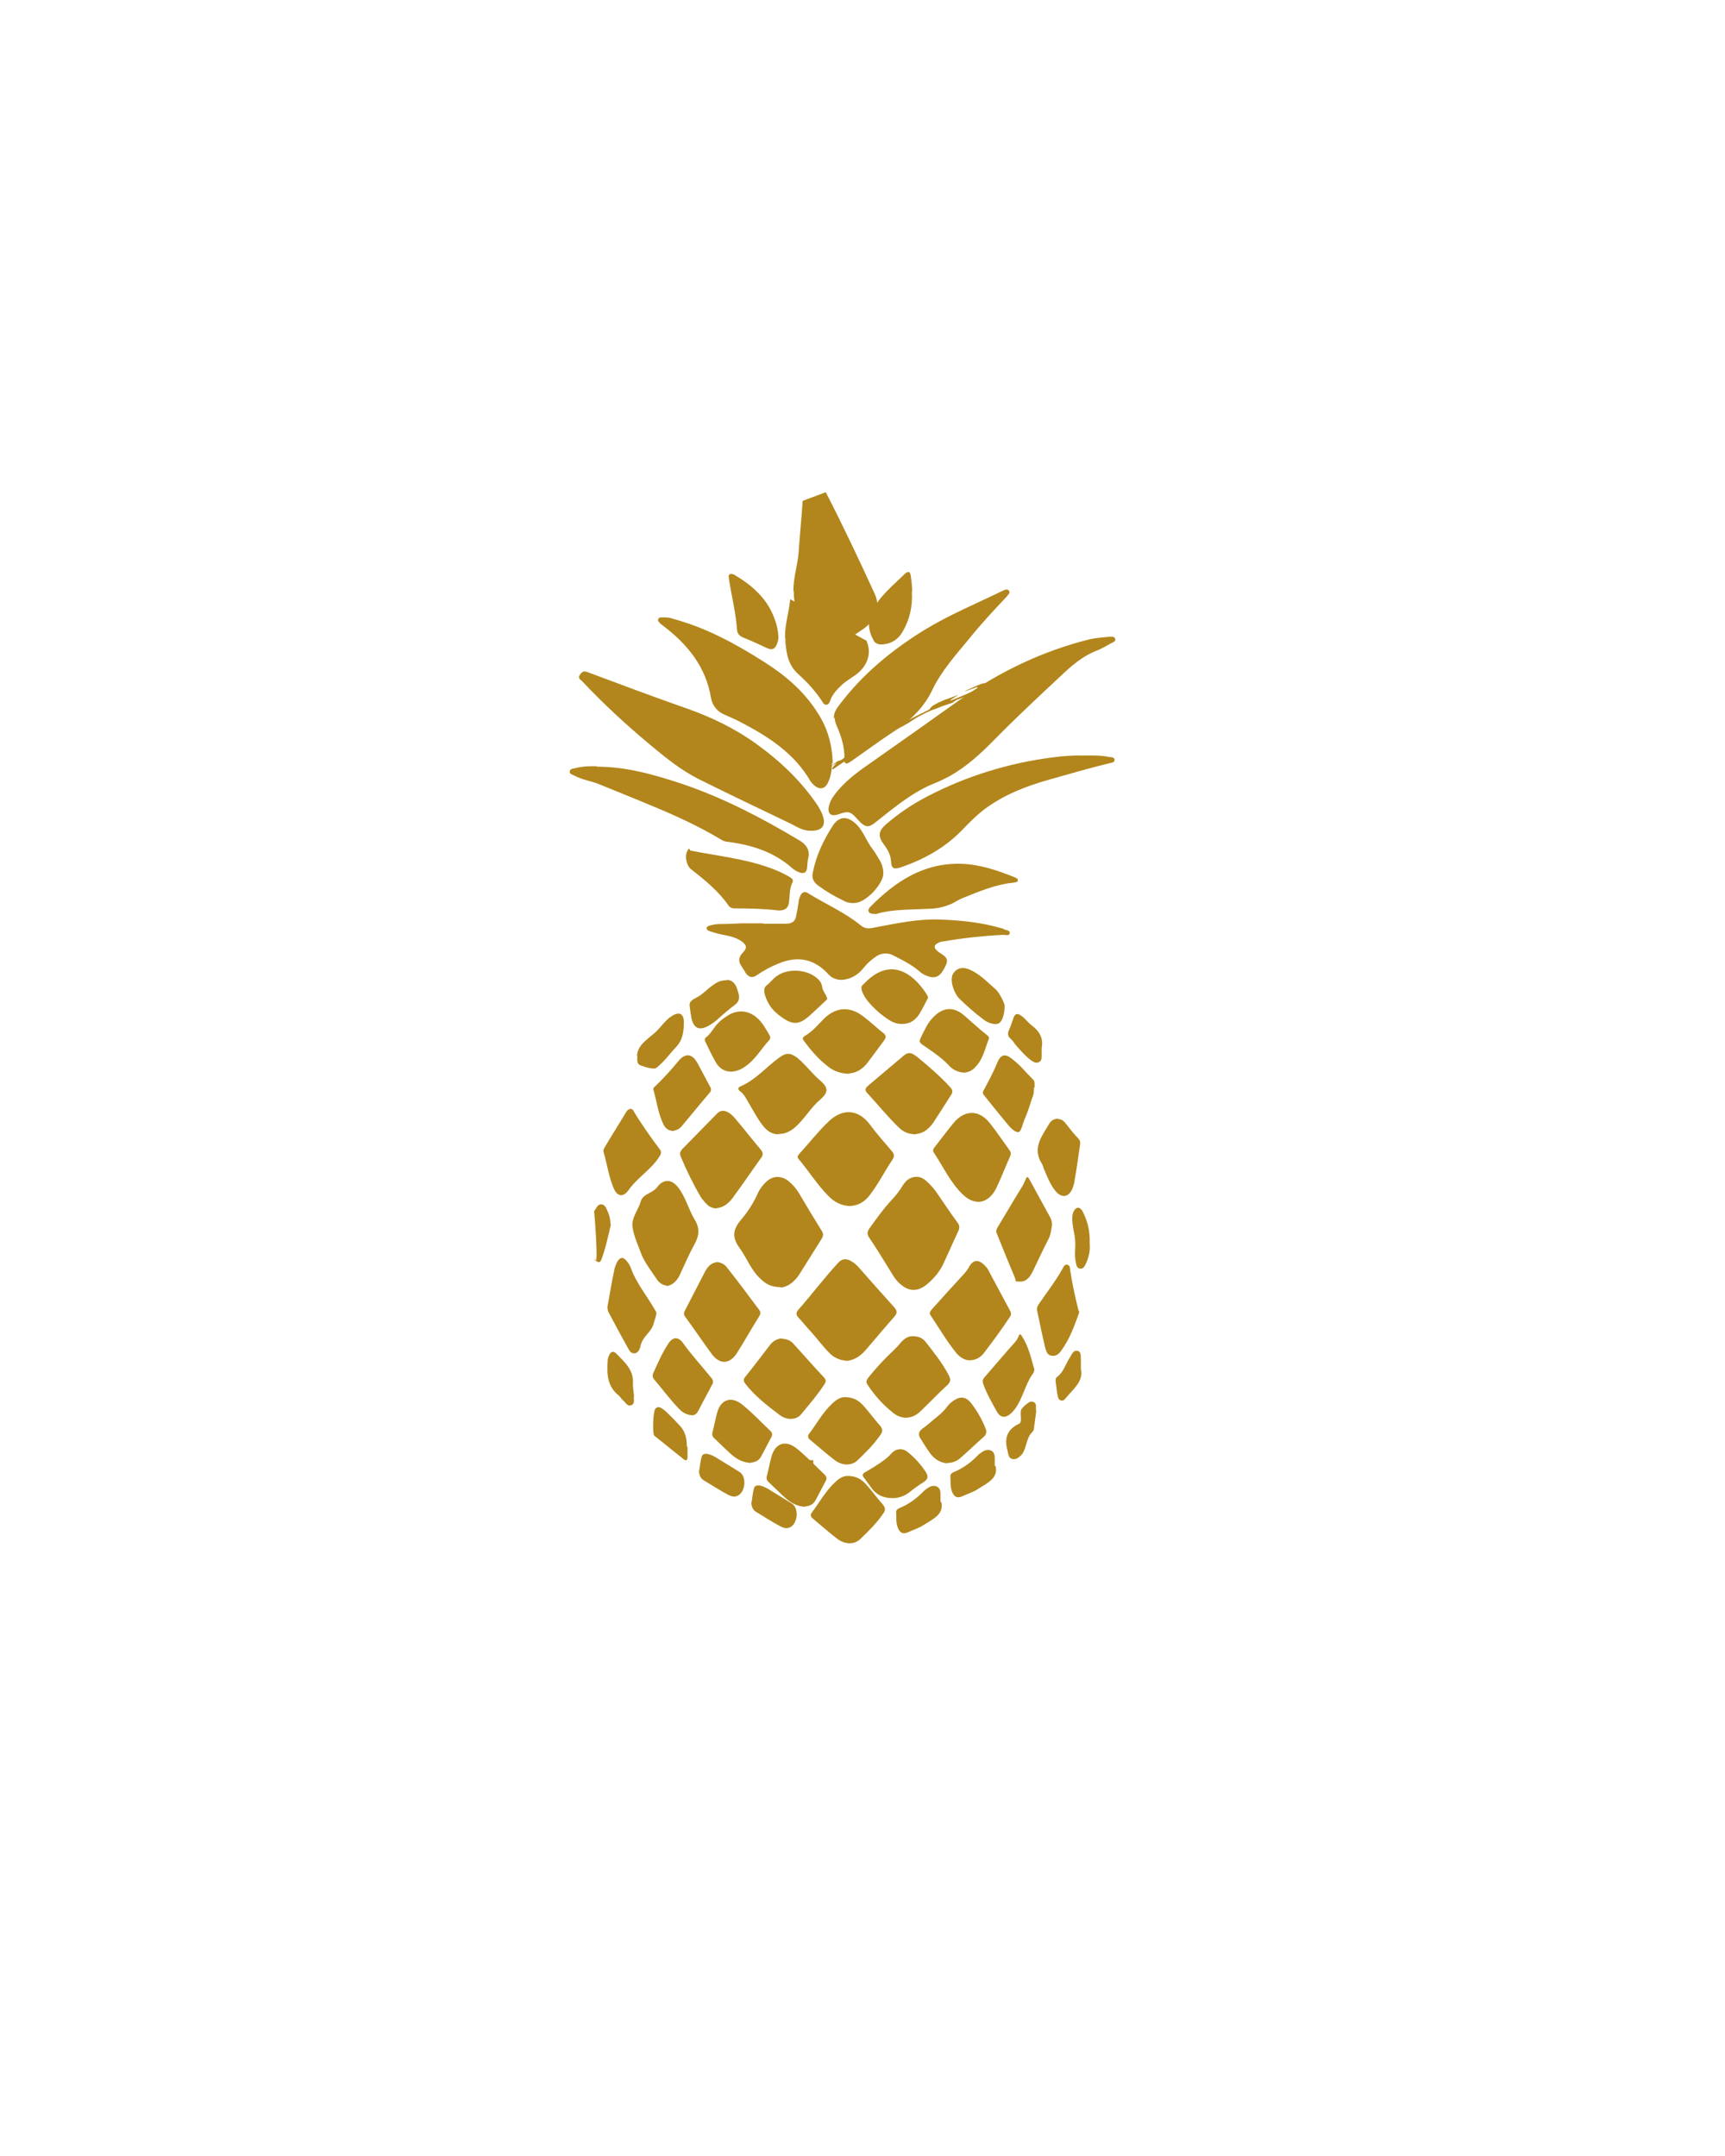 <svg xmlns="http://www.w3.org/2000/svg" xmlns:xlink="http://www.w3.org/1999/xlink" width="1080" zoomAndPan="magnify" viewBox="0 0 810 1012.5" height="1350" preserveAspectRatio="xMidYMid meet" version="1.0"><defs><clipPath id="004eda5d1b"><path d="M 390 320.57 L 467.559 320.57 L 467.559 361.969 L 390 361.969 Z M 390 320.57 " clip-rule="nonzero"/></clipPath><clipPath id="7e6e0f9453"><path d="M 411.43 348.117 C 409.711 349.754 407.984 351.223 406.266 352.535 C 404.719 353.023 403.336 353.512 401.789 354.008 L 394.73 358.75 L 392.836 360.062 C 392.148 360.551 391.457 361.039 390.941 361.371 L 390.941 361.047 C 390.43 361.047 391.801 359.41 393.184 358.105 L 391.633 358.922 L 390.082 359.898 C 390.598 359.41 391.117 359.082 391.801 358.586 L 393.52 357.445 L 395.07 356.957 C 400.062 353.363 403.852 350.09 408.668 346.984 C 412.457 344.531 416.418 342.242 420.551 340.113 L 423.48 339.789 C 425.719 338.648 427.957 337.5 430.191 336.355 C 432.43 335.215 434.492 334.23 436.387 333.254 C 437.246 332.438 436.387 332.273 440.348 330.148 C 441.895 329.496 443.445 328.672 445.164 328.184 L 449.98 326.383 C 447.742 327.695 446.023 328.672 446.191 329.164 C 450.84 327.363 455.312 325.406 459.445 323.441 C 459.277 323.117 459.102 322.953 458.758 322.625 L 452.73 324.754 C 455.48 323.441 458.41 322.137 461.336 320.996 C 463.574 320.996 465.637 320.832 467.531 320.832 L 460.477 324.262 C 459.441 324.59 458.582 324.914 457.547 325.406 L 454.617 326.547 L 448.766 328.836 L 447.215 329.977 L 444.805 330.793 L 442.398 331.609 C 440.848 332.262 439.129 332.922 437.234 333.574 C 434.828 334.551 432.934 335.699 431.207 336.516 C 429.488 337.492 428.109 338.477 426.559 339.457 C 424.32 340.766 421.91 342.07 419.504 343.215 L 417.609 344.191 C 416.918 344.52 416.402 344.844 415.715 345.172 C 414.508 345.824 413.305 346.645 412.102 347.297 C 411.93 347.625 411.754 348.113 411.41 348.438 L 411.41 348.113 Z M 411.43 348.117 " clip-rule="nonzero"/></clipPath><clipPath id="e188acef11"><path d="M 388.52 277 L 391.656 277 L 391.656 279.797 L 388.52 279.797 Z M 388.52 277 " clip-rule="nonzero"/></clipPath><clipPath id="6989514264"><path d="M 389.109 278.801 C 389.625 279.125 390.316 279.453 390.828 279.613 C 390.828 279.125 391.344 278.637 391.176 278.305 C 390.66 277.812 389.969 277.488 389.281 277.16 C 389.109 277.977 388.766 278.637 388.934 278.801 Z M 389.109 278.801 " clip-rule="nonzero"/></clipPath><clipPath id="2e7b0ff9e2"><path d="M 379.113 685.641 L 381.621 685.641 L 381.621 688.777 L 379.113 688.777 Z M 379.113 685.641 " clip-rule="nonzero"/></clipPath><clipPath id="6e646035fd"><path d="M 379.301 688.016 C 379.469 688.504 380.68 688.504 381.195 688.016 C 381.195 688.016 381.363 687.852 381.539 687.691 L 381.539 686.711 C 381.539 686.711 381.371 686.547 381.195 686.387 C 380.68 686.059 379.992 685.895 379.477 685.734 C 379.477 686.387 379.309 687.043 379.477 687.695 L 379.309 688.023 Z M 379.301 688.016 " clip-rule="nonzero"/></clipPath></defs><path fill="#b2861c" d="M 376.898 235.23 C 376.383 243.402 375.52 251.414 375.004 259.594 C 374.488 265.641 372.418 271.527 372.594 277.738 L 372.766 277.738 L 372.766 279.703 C 373.277 285.422 374.145 290.656 378.961 294.906 C 383.094 298.664 386.879 302.754 389.977 307.496 C 390.492 308.312 390.836 309.133 391.871 309.133 C 393.074 309.133 393.422 308.156 393.766 307.332 C 394.801 304.066 397.211 301.777 399.617 299.488 C 401.512 297.848 403.75 296.543 405.816 295.07 C 411.5 290.816 413.387 284.77 410.809 279.051 C 403.406 262.867 395.828 246.84 387.742 231.145 " fill-opacity="1" fill-rule="nonzero"/><path fill="#b2861c" d="M 411.43 348.117 C 409.711 349.754 407.984 351.223 406.266 352.535 C 404.719 353.023 403.336 353.512 401.789 354.008 L 394.73 358.75 L 392.836 360.062 C 392.148 360.551 391.457 361.039 390.941 361.371 L 390.941 361.047 C 390.43 361.047 391.801 359.41 393.184 358.105 L 391.633 358.922 L 390.082 359.898 C 390.598 359.41 391.117 359.082 391.801 358.586 L 393.52 357.445 L 395.07 356.957 C 400.062 353.363 403.852 350.09 408.668 346.984 C 412.457 344.531 416.418 342.242 420.551 340.113 L 423.48 339.789 C 425.719 338.648 427.957 337.5 430.191 336.355 C 432.43 335.215 434.492 334.23 436.387 333.254 C 437.246 332.438 436.387 332.273 440.348 330.148 C 441.895 329.496 443.445 328.672 445.164 328.184 L 449.98 326.383 C 447.742 327.695 446.023 328.672 446.191 329.164 C 450.84 327.363 455.312 325.406 459.445 323.441 C 459.277 323.117 459.102 322.953 458.758 322.625 L 452.73 324.754 C 455.48 323.441 458.41 322.137 461.336 320.996 C 463.574 320.996 465.637 320.832 467.531 320.832 L 460.477 324.262 C 459.441 324.59 458.582 324.914 457.547 325.406 L 454.617 326.547 L 448.766 328.836 L 447.215 329.977 L 444.805 330.793 L 442.398 331.609 C 440.848 332.262 439.129 332.922 437.234 333.574 C 434.828 334.551 432.934 335.699 431.207 336.516 C 429.488 337.492 428.109 338.477 426.559 339.457 C 424.32 340.766 421.91 342.07 419.504 343.215 L 417.609 344.191 C 416.918 344.52 416.402 344.844 415.715 345.172 C 414.508 345.824 413.305 346.645 412.102 347.297 C 411.93 347.625 411.754 348.113 411.41 348.438 L 411.41 348.113 Z M 411.43 348.117 " fill-opacity="1" fill-rule="nonzero"/><g clip-path="url(#004eda5d1b)"><g clip-path="url(#7e6e0f9453)"><path fill="#b2861c" d="M 459.453 298.578 L 377 324.898 L 395.762 377.871 C 396.797 376.891 397.824 375.906 398.859 374.93 C 398.344 372.637 398.859 369.859 400.922 367.406 C 408.5 359.07 417.965 354.816 428.121 350.727 C 430.707 349.418 433.457 348.277 436.035 346.973 C 433.973 343.375 434.316 338.797 439.137 336.672 C 446.191 333.566 453.25 330.625 460.137 327.188 C 460.828 326.207 461.688 325.223 463.066 324.57 C 464.785 323.754 466.336 323.098 467.883 322.445 L 459.445 298.578 Z M 459.453 298.578 " fill-opacity="1" fill-rule="nonzero"/></g></g><path fill="#b2861c" d="M 388.082 275.199 L 392.73 275.199 L 392.73 279.613 L 388.082 279.613 Z M 388.082 275.199 " fill-opacity="1" fill-rule="nonzero"/><path fill="#b2861c" d="M 389.109 278.801 C 389.625 279.125 390.316 279.453 390.828 279.613 C 390.828 279.125 391.344 278.637 391.176 278.305 C 390.66 277.812 389.969 277.488 389.281 277.16 C 389.109 277.977 388.766 278.637 388.934 278.801 Z M 389.109 278.801 " fill-opacity="1" fill-rule="nonzero"/><g clip-path="url(#e188acef11)"><g clip-path="url(#6989514264)"><path fill="#b2861c" d="M 391.18 276.348 L 388.25 277.324 L 389.285 280.266 " fill-opacity="1" fill-rule="nonzero"/></g></g><path fill="#b2861c" d="M 377.238 685.727 L 381.887 685.727 L 381.887 690.145 L 377.238 690.145 Z M 377.238 685.727 " fill-opacity="1" fill-rule="nonzero"/><path fill="#b2861c" d="M 379.301 688.016 C 379.469 688.504 380.68 688.504 381.195 688.016 C 381.195 688.016 381.363 687.852 381.539 687.691 L 381.539 686.711 C 381.539 686.711 381.371 686.547 381.195 686.387 C 380.68 686.059 379.992 685.895 379.477 685.734 C 379.477 686.387 379.309 687.043 379.477 687.695 L 379.309 688.023 Z M 379.301 688.016 " fill-opacity="1" fill-rule="nonzero"/><g clip-path="url(#2e7b0ff9e2)"><g clip-path="url(#6e646035fd)"><path fill="#b2861c" d="M 378.609 688.344 L 381.539 688.996 L 382.398 686.055 L 379.469 685.402 Z M 378.609 688.344 " fill-opacity="1" fill-rule="nonzero"/></g></g><path fill="#b2861c" d="M 389.016 379.652 C 389.363 377.523 390.223 375.398 391.602 373.605 C 396.078 367.395 402.27 362.816 408.645 358.398 C 422.59 348.59 436.531 338.777 450.477 328.805 C 469.07 315.562 489.379 305.754 511.762 300.195 C 514.691 299.543 517.613 299.379 520.543 299.055 C 521.578 299.055 523.125 298.727 523.641 299.871 C 524.156 301.18 522.605 301.668 521.578 302.16 C 519.684 303.301 517.789 304.285 515.727 305.262 C 508.492 307.879 502.984 312.785 497.648 317.852 C 487.316 327.5 476.992 337.148 467.18 347.113 C 460.812 353.656 454.098 359.867 446.004 364.445 C 444.109 365.426 442.215 366.41 440.32 367.227 C 428.961 371.477 420.012 379.164 410.883 386.355 C 408.129 388.484 406.75 388.645 404.172 386.355 C 403.656 385.867 403.137 385.215 402.621 384.719 C 399.355 380.961 398.32 380.793 393.672 382.43 C 390.742 383.41 389.023 382.594 389.023 379.977 L 389.023 379.652 Z M 389.016 379.652 " fill-opacity="1" fill-rule="nonzero"/><path fill="#b2861c" d="M 380.852 390.133 C 377.406 390.297 374.484 388.496 371.73 387.027 C 357.094 379.996 342.637 373.133 328.18 365.938 C 319.742 361.688 312.516 355.801 305.453 349.918 C 294.262 340.598 283.418 330.625 273.438 320 C 272.746 319.184 271.027 318.688 272.402 316.73 C 273.605 315.094 274.465 315.094 276.191 315.75 C 291.508 321.473 306.656 327.191 322.148 332.594 C 333.855 336.684 345.047 342.078 355.031 349.273 C 366.391 357.445 376.379 366.93 384.125 378.535 C 384.984 380.008 385.844 381.477 386.363 383.113 C 387.914 387.691 386.02 390.145 381.027 390.145 L 380.855 390.145 Z M 380.852 390.133 " fill-opacity="1" fill-rule="nonzero"/><path fill="#b2861c" d="M 358.645 433.785 L 369.312 433.785 C 371.723 433.785 373.449 432.645 373.793 430.355 C 374.309 428.062 374.652 425.773 374.996 423.648 C 374.996 422.508 375.512 421.359 376.031 420.219 C 376.891 418.906 377.926 418.578 379.301 419.402 C 387.738 424.633 396.859 428.559 404.434 434.77 C 406.676 436.57 409.082 435.91 411.492 435.422 C 421.133 433.621 430.945 431.496 440.93 431.828 C 450.914 432.152 460.727 433.137 470.191 435.918 C 470.535 435.918 471.051 436.082 471.395 436.406 C 472.43 436.895 474.324 436.895 474.148 438.207 C 473.98 439.68 472.086 439.023 471.051 439.023 C 461.586 439.512 452.289 440.496 442.816 442.129 C 441.957 442.129 441.27 442.453 440.578 442.781 C 438.516 443.758 438.34 444.906 440.062 446.535 C 440.41 446.863 440.754 447.027 441.098 447.352 C 445.234 449.805 445.578 450.945 443.164 455.199 C 441.098 458.957 438.684 459.777 434.902 458.141 C 434.043 457.816 433.184 457.324 432.316 456.668 C 428.527 453.234 423.879 450.945 419.406 448.656 C 417 447.348 413.902 447.516 411.66 448.984 C 409.422 450.457 407.359 452.25 405.633 454.379 C 403.223 457.484 400.125 459.609 395.992 460.098 C 393.406 460.426 390.652 459.445 389.105 457.645 C 382.395 450.289 374.645 448.652 365.352 452.578 C 361.738 454.051 358.461 455.844 355.363 457.973 C 353.301 459.445 351.574 458.949 350.203 456.992 C 349.512 455.852 348.82 454.703 347.961 453.398 C 346.582 451.273 346.926 449.309 348.82 447.352 C 350.887 445.227 350.715 443.922 348.309 442.121 C 346.066 440.484 343.145 439.668 340.391 439.18 C 337.809 438.691 335.398 438.039 332.988 437.215 C 332.477 437.051 331.785 436.562 331.785 435.906 C 331.785 435.246 332.477 434.926 332.988 434.762 C 334.539 434.273 336.258 433.949 337.98 433.949 C 341.426 433.949 344.871 433.785 348.312 433.621 L 358.469 433.621 L 358.469 433.949 L 358.637 433.785 Z M 358.645 433.785 " fill-opacity="1" fill-rule="nonzero"/><path fill="#b2861c" d="M 390.66 358.254 C 390.66 361.523 390.145 364.797 388.766 367.578 C 387.387 370.52 384.977 371.008 382.398 368.887 C 381.711 368.234 381.02 367.578 380.504 366.762 C 372.926 353.684 360.707 345.836 347.453 338.965 C 345.047 337.656 342.461 336.676 340.051 335.535 C 336.785 334.227 334.371 331.121 333.855 327.688 C 331.445 313.137 322.84 302.512 311.129 293.684 C 310.785 293.359 310.438 293.195 310.094 292.867 C 309.578 292.215 308.715 291.727 309.059 290.742 C 309.402 289.926 310.262 289.926 311.121 289.926 C 312.672 289.926 314.223 289.926 315.941 290.578 C 331.777 294.832 345.723 302.516 359.32 311.18 C 369.309 317.559 377.914 325.074 384.113 335.047 C 388.762 342.242 390.824 350.09 391 358.426 L 390.652 358.262 Z M 390.66 358.254 " fill-opacity="1" fill-rule="nonzero"/><path fill="#b2861c" d="M 391.527 337.168 C 391.527 334.551 392.906 332.586 394.457 330.625 C 405.125 316.562 418.555 305.445 433.879 295.961 C 445.586 288.766 458.324 283.535 470.719 277.488 C 471.754 277 473.129 276.348 473.816 277.488 C 474.508 278.465 473.305 279.289 472.781 280.105 C 466.586 286.645 460.387 293.344 454.879 300.215 C 448.512 307.898 441.797 315.418 437.668 324.246 C 433.711 332.418 427.512 338.309 419.934 343.375 C 412.879 347.957 406.168 353.023 399.277 357.766 C 397.383 359.078 396.352 358.746 396.523 356.625 C 396.695 350.742 394.977 345.508 392.566 340.113 C 392.223 339.137 392.055 338.152 391.879 337.172 L 391.531 337.172 Z M 391.527 337.168 " fill-opacity="1" fill-rule="nonzero"/><path fill="#b2861c" d="M 371.039 281.414 C 370.523 287.461 368.457 293.352 368.629 299.562 L 368.801 299.562 L 368.801 301.523 C 369.312 307.246 370.18 312.477 374.996 316.73 C 379.133 320.488 382.914 324.578 386.012 329.32 C 386.527 330.137 386.871 330.957 387.906 330.957 C 389.109 330.957 389.457 329.977 389.801 329.156 C 390.836 325.887 393.246 323.598 395.652 321.309 C 397.547 319.672 399.789 318.367 401.852 316.895 C 407.535 312.641 409.422 306.594 406.844 300.871 " fill-opacity="1" fill-rule="nonzero"/><path fill="#b2861c" d="M 509.27 354.816 C 513.059 354.816 517.016 354.656 520.629 355.469 C 521.664 355.633 523.383 355.469 523.383 356.945 C 523.383 358.086 521.836 358.254 520.977 358.418 C 511.512 360.707 502.039 363.488 492.742 366.102 C 481.727 369.207 471.227 373.297 462.102 380.164 C 458.312 383.109 455.043 386.375 451.77 389.812 C 443.852 397.988 434.035 403.543 423.02 407.309 C 419.578 408.449 418.543 407.797 418.375 404.367 C 418.203 401.426 416.824 398.973 415.105 396.684 C 412.176 392.754 412.352 390.301 416.141 387.035 C 421.992 381.965 428.359 377.715 435.246 374.117 C 453.664 364.473 473.805 358.262 494.637 355.645 C 499.453 354.992 504.445 354.668 509.27 354.832 Z M 509.27 354.816 " fill-opacity="1" fill-rule="nonzero"/><path fill="#b2861c" d="M 280.316 360.051 C 294.262 360.051 307.172 363.805 320.082 368.059 C 339.531 374.602 357.609 384.078 375.168 394.543 C 378.609 396.508 380.504 399.285 379.469 403.207 C 379.125 404.68 379.125 406.148 378.957 407.785 C 378.609 409.746 377.574 410.398 375.512 409.746 C 374.133 409.258 372.758 408.438 371.723 407.457 C 363.285 400.102 353.133 396.832 341.941 395.359 C 340.734 395.359 339.531 394.867 338.496 394.215 C 327.828 387.836 316.293 382.605 304.758 377.871 C 297.008 374.602 289.094 371.492 281.172 368.223 C 277.559 366.75 273.426 366.258 269.812 364.297 C 268.777 363.805 267.227 363.48 267.57 362.168 C 267.742 360.859 269.289 361.027 270.324 360.695 C 273.594 359.879 277.035 359.719 280.48 359.879 L 280.312 360.043 Z M 280.316 360.051 " fill-opacity="1" fill-rule="nonzero"/><path fill="#b2861c" d="M 430.43 552.645 C 431.98 552.645 433.359 553.297 434.562 554.281 C 436.281 555.758 437.832 557.387 439.211 559.188 C 442.656 564.094 445.922 569.16 449.543 574.066 C 450.578 575.207 450.746 576.848 449.887 578.32 C 447.648 583.227 445.41 588.129 443.176 593.035 C 441.457 596.961 438.695 600.23 435.43 603.008 C 430.781 606.938 426.477 606.602 422.176 602.52 C 419.934 600.395 418.562 597.613 417.012 595.16 C 414.082 590.418 411.16 585.676 408.062 581.098 C 407.027 579.461 407.203 578.32 408.406 576.684 C 411.676 572.105 414.949 567.523 418.906 563.277 C 420.801 561.316 422.52 559.023 423.898 556.734 C 425.281 554.445 427.344 552.645 430.441 552.645 Z M 430.43 552.645 " fill-opacity="1" fill-rule="nonzero"/><path fill="#b2861c" d="M 366.562 604.469 C 362.258 604.469 359.672 602.996 357.441 600.875 C 352.621 596.625 350.727 590.738 347.109 585.836 C 343.84 581.254 344.012 577.66 347.625 573.246 C 351.066 569.32 353.82 564.91 355.883 560.328 C 356.742 558.367 358.125 556.574 359.844 554.934 C 362.941 552.156 366.555 551.992 370 554.445 C 372.062 556.082 373.785 558.039 375.16 560.328 C 378.605 566.215 382.219 572.105 385.832 577.988 C 386.691 579.297 386.691 580.277 385.832 581.746 C 382.219 587.465 378.773 593.023 375.16 598.75 C 372.922 602.02 369.824 604.469 366.555 604.633 L 366.555 604.469 Z M 366.562 604.469 " fill-opacity="1" fill-rule="nonzero"/><path fill="#b2861c" d="M 397.203 638.969 C 394.449 638.809 391.863 637.66 389.969 635.867 C 386.527 632.598 383.773 628.672 380.504 625.078 C 378.609 623.113 376.891 620.824 374.996 618.867 C 373.793 617.555 373.617 616.414 374.996 614.941 C 381.363 607.746 387.047 600.062 393.59 593.027 C 395.309 591.066 397.379 590.902 399.617 592.215 C 401.336 593.191 402.715 594.504 403.922 595.973 C 409.258 602.02 414.59 608.07 419.93 613.953 C 421.309 615.594 421.477 616.57 419.93 618.371 C 415.281 623.602 410.809 628.996 406.16 634.391 C 403.75 637.008 400.82 638.969 397.039 639.133 L 397.211 638.969 Z M 397.203 638.969 " fill-opacity="1" fill-rule="nonzero"/><path fill="#b2861c" d="M 398.922 566.375 C 394.965 566.215 391.688 564.414 389.109 561.797 C 383.773 556.402 379.816 550.023 374.996 544.305 C 374.137 543.324 374.652 542.664 375.344 541.852 C 379.992 536.781 384.125 531.387 389.109 526.645 C 395.652 520.434 402.879 520.926 408.219 527.789 C 411.484 532.203 415.105 536.285 418.719 540.539 C 419.922 541.852 420.098 542.992 419.062 544.629 C 415.273 550.188 412.352 556.238 408.219 561.473 C 405.977 564.414 402.879 566.215 399.098 566.375 Z M 398.922 566.375 " fill-opacity="1" fill-rule="nonzero"/><path fill="#b2861c" d="M 336.609 567.523 C 335.23 567.523 333.68 567.035 332.652 566.215 C 331.27 565.07 330.066 563.598 329.039 562.125 C 325.426 555.914 322.324 549.535 319.57 542.992 C 319.059 541.68 319.402 540.703 320.43 539.562 C 325.938 534.004 331.277 528.445 336.613 523.051 C 338.164 521.414 339.883 521.25 341.953 522.398 C 343.672 523.379 344.883 524.852 346.086 526.324 C 349.875 530.742 353.32 535.32 357.102 539.73 C 358.48 541.367 358.48 542.508 357.102 544.145 C 352.969 549.867 349.184 555.586 345.051 561.152 C 342.988 564.258 340.402 567.035 336.445 567.363 L 336.613 567.523 Z M 336.609 567.523 " fill-opacity="1" fill-rule="nonzero"/><path fill="#b2861c" d="M 455.043 638.809 C 453.148 638.809 450.738 637.496 449.016 635.375 C 444.535 629.82 440.922 623.602 436.965 617.719 C 436.105 616.406 436.965 615.754 437.656 614.777 C 442.648 609.219 447.641 603.66 452.805 598.098 C 453.84 596.957 454.699 595.645 455.387 594.34 C 457.105 591.723 459.348 591.562 461.586 593.523 C 462.965 594.668 463.996 595.977 464.684 597.613 C 467.781 603.5 471.051 609.387 474.148 615.273 C 474.84 616.414 475.008 617.398 474.148 618.539 C 470.359 624.262 466.402 629.656 462.27 635.051 C 460.719 637.176 458.48 638.977 454.691 638.809 Z M 455.043 638.809 " fill-opacity="1" fill-rule="nonzero"/><path fill="#b2861c" d="M 336.777 592.703 C 338.672 592.867 340.391 593.844 341.426 595.32 C 346.59 601.859 351.582 608.559 356.574 615.266 C 357.266 616.246 357.09 617.066 356.574 618.043 C 352.961 623.766 349.688 629.656 346.074 635.375 C 342.629 640.77 337.98 640.934 334.195 635.867 C 329.891 629.98 325.934 624.09 321.629 618.207 C 320.941 617.23 321.113 616.406 321.629 615.43 C 324.727 609.383 327.828 603.492 330.926 597.445 C 332.129 595.156 333.68 593.031 336.777 592.703 Z M 336.777 592.703 " fill-opacity="1" fill-rule="nonzero"/><path fill="#b2861c" d="M 459.859 564.418 C 456.246 564.418 454.008 562.781 451.945 560.824 C 446.094 555.105 442.824 547.746 438.344 541.043 C 437.832 540.227 438.344 539.402 438.859 538.75 C 441.789 534.996 444.711 531.066 447.812 527.309 C 452.973 521.102 459.691 521.102 464.68 527.309 C 467.945 531.398 470.875 535.809 473.973 540.062 C 474.664 540.879 474.832 542.027 474.32 543.004 C 472.078 548.074 470.184 552.977 467.777 558.047 C 466.059 561.477 463.473 564.094 459.684 564.426 L 459.855 564.426 Z M 459.859 564.418 " fill-opacity="1" fill-rule="nonzero"/><path fill="#b2861c" d="M 430.254 532.699 C 426.809 532.699 424.402 531.719 422.336 529.758 C 416.828 524.523 412.184 518.641 407.02 513.078 C 405.641 511.605 406.852 510.625 407.879 509.648 L 421.824 497.871 C 422.168 497.547 422.684 497.219 423.027 496.895 C 426.125 493.953 427.332 493.789 430.773 496.406 C 436.113 500.82 441.445 505.398 446.094 510.469 C 446.953 511.445 447.641 512.43 446.781 513.898 C 443.852 518.477 441.098 522.895 438.176 527.305 C 436.113 530.246 433.359 532.371 430.086 532.535 Z M 430.254 532.699 " fill-opacity="1" fill-rule="nonzero"/><path fill="#b2861c" d="M 428.535 627.523 C 431.633 627.523 433.527 628.664 434.73 630.301 C 438.691 635.371 442.648 640.273 445.578 645.996 C 446.438 647.797 446.438 648.938 444.887 650.41 C 440.586 654.34 436.625 658.586 432.324 662.676 C 428.711 666.27 423.719 666.93 419.582 663.652 C 414.766 659.895 410.633 655.316 407.363 650.25 C 406.504 649.105 406.852 648.121 407.711 646.98 C 410.465 643.551 413.391 640.273 416.492 637.172 C 418.555 635.043 420.969 633.082 422.859 630.629 C 424.406 628.828 426.301 627.523 428.195 627.523 L 428.543 627.523 Z M 428.535 627.523 " fill-opacity="1" fill-rule="nonzero"/><path fill="#b2861c" d="M 365.527 532.699 C 362.598 532.699 360.363 531.223 358.469 528.941 C 355.715 525.512 353.82 521.746 351.582 517.988 C 350.379 516.027 349.52 513.898 347.449 512.43 C 346.242 511.453 346.59 510.633 347.793 510.141 C 355.023 507.035 359.844 500.984 366.039 496.574 C 368.969 494.449 371.031 494.285 374.133 496.574 C 377.398 499.191 379.984 502.457 382.914 505.398 C 384.809 507.363 388.074 509.328 388.074 511.941 C 388.074 514.395 384.977 516.359 383.082 518.32 C 379.641 521.914 377.055 526.168 373.273 529.438 C 371.207 531.238 368.793 532.543 365.695 532.543 L 365.527 532.703 Z M 365.527 532.699 " fill-opacity="1" fill-rule="nonzero"/><path fill="#b2861c" d="M 313.199 603.816 C 310.961 603.492 309.41 602.344 308.383 600.715 C 306.488 597.934 302.184 592.051 301.156 588.945 C 299.605 584.691 297.711 580.773 297.023 576.355 C 296.332 571.941 299.777 568.184 300.98 563.93 C 302.016 560.664 306.488 560.328 308.551 557.551 C 311.48 553.625 315.262 553.625 318.363 557.551 C 321.973 562.129 323.18 567.688 326.109 572.594 C 328.691 576.684 328.348 580.277 326.109 584.367 C 323.355 589.273 321.289 594.34 318.875 599.41 C 317.672 601.535 315.945 603.5 313.023 603.988 L 313.191 603.824 Z M 313.199 603.816 " fill-opacity="1" fill-rule="nonzero"/><path fill="#b2861c" d="M 414.762 409.754 L 414.762 410.57 C 414.414 415.312 407.012 423.32 402.02 423.973 C 399.957 424.301 397.719 423.973 395.824 422.832 C 391.688 420.871 387.906 418.578 384.289 415.965 C 382.047 414.328 381.02 412.371 381.703 409.586 C 383.254 401.738 386.695 394.543 391 387.836 C 394.098 383.094 398.055 383.094 402.191 387.184 C 405.457 390.453 406.836 395.031 409.766 398.797 C 411.148 400.598 412.176 402.555 413.379 404.516 C 414.238 406.152 414.762 407.949 414.762 409.91 L 414.762 409.746 Z M 414.762 409.754 " fill-opacity="1" fill-rule="nonzero"/><path fill="#b2861c" d="M 493.945 575.699 C 493.602 577.5 493.434 579.457 492.566 581.418 C 489.98 586.488 487.574 591.555 485.164 596.625 C 483.961 599.074 482.41 601.855 479.137 601.855 C 475.863 601.855 477.41 601.855 476.383 599.566 C 473.453 592.695 470.699 585.836 467.945 578.965 C 467.602 577.988 467.945 577.164 468.461 576.352 C 472.418 569.809 476.207 563.273 480.164 556.891 C 482.059 553.625 481.891 551.008 483.609 554.277 C 486.707 559.996 489.977 565.887 493.074 571.609 C 493.766 572.75 494.109 574.223 493.934 575.699 Z M 493.945 575.699 " fill-opacity="1" fill-rule="nonzero"/><path fill="#b2861c" d="M 366.906 628.672 C 369.145 628.672 371.383 629.484 372.758 631.285 C 377.574 636.52 382.055 641.75 386.871 646.816 C 387.906 647.961 387.906 648.781 387.215 649.922 C 383.949 654.992 379.984 659.57 376.203 664.148 C 373.961 666.93 369.488 667.09 366.047 664.477 C 360.195 660.059 354.512 655.648 350.039 649.922 C 349.18 648.781 348.836 647.797 350.039 646.492 C 353.996 641.586 357.785 636.52 361.574 631.613 C 362.953 629.812 364.844 628.672 367.258 628.508 L 366.91 628.672 Z M 366.906 628.672 " fill-opacity="1" fill-rule="nonzero"/><path fill="#b2861c" d="M 411.66 429.211 C 409.941 429.211 408.73 429.211 408.047 428.395 C 407.359 427.418 408.047 426.434 408.906 425.617 C 420.613 413.844 433.867 405.02 451.77 405.672 C 460.375 405.996 468.297 408.777 476.215 411.879 C 476.902 412.207 478.109 412.531 477.934 413.52 C 477.934 414.332 476.727 414.332 476.039 414.496 C 467.434 415.312 459.508 418.75 451.762 421.855 C 450.215 422.508 448.664 423.492 447.113 424.309 C 443.848 425.781 440.059 426.758 436.445 426.758 C 428.008 427.25 419.402 426.922 412 429.047 L 411.656 429.211 Z M 411.66 429.211 " fill-opacity="1" fill-rule="nonzero"/><path fill="#b2861c" d="M 365.531 427.574 C 358.82 426.758 351.762 426.598 344.699 426.598 C 343.664 426.598 342.637 426.105 342.117 425.285 C 337.469 418.578 331.102 413.348 324.559 408.281 C 322.32 406.48 321.461 402.234 322.664 399.781 C 323.867 397.328 323.699 399.293 324.215 399.453 C 336.609 401.906 349.348 403.211 361.223 407.465 C 364.492 408.605 367.766 410.082 370.863 411.879 C 371.898 412.531 372.758 413.191 372.066 414.496 C 370.688 417.273 370.863 420.543 370.52 423.492 C 370.176 426.27 368.969 427.582 365.703 427.582 L 365.531 427.582 Z M 365.531 427.574 " fill-opacity="1" fill-rule="nonzero"/><path fill="#b2861c" d="M 398.754 504.254 C 395.141 504.254 391.52 503.109 388.766 500.82 C 384.289 497.391 380.676 493.137 377.406 488.723 C 376.715 487.742 376.891 487.246 377.75 486.594 C 381.539 484.469 384.117 481.199 387.047 478.258 C 392.73 472.863 399.098 472.539 405.293 477.281 C 408.562 479.73 411.66 482.676 414.938 485.289 C 416.141 486.27 416.141 487.09 415.281 488.395 C 412.527 492.152 409.773 495.914 407.02 499.512 C 404.781 502.289 401.855 503.926 398.758 504.09 L 398.758 504.254 Z M 398.754 504.254 " fill-opacity="1" fill-rule="nonzero"/><path fill="#b2861c" d="M 396.859 656.141 C 400.992 656.141 403.57 657.938 405.809 660.555 C 408.395 663.496 410.801 666.766 413.387 669.711 C 414.422 671.023 414.59 672.164 413.555 673.641 C 410.457 678.219 406.5 682.141 402.539 685.902 C 399.957 688.355 395.652 688.355 392.211 685.902 C 388.074 682.797 384.293 679.359 380.328 676.094 C 379.469 675.441 379.125 674.453 379.816 673.477 C 383.43 668.734 386.184 663.504 390.66 659.25 C 392.555 657.449 394.617 655.98 397.027 656.145 L 396.859 656.145 Z M 396.859 656.141 " fill-opacity="1" fill-rule="nonzero"/><path fill="#b2861c" d="M 398.137 693.137 C 402.27 693.137 404.848 694.934 407.09 697.551 C 409.672 700.492 412.082 703.762 414.664 706.711 C 415.699 708.02 415.871 709.16 414.836 710.637 C 411.738 715.215 407.777 719.137 403.82 722.898 C 401.234 725.352 396.934 725.352 393.488 722.898 C 389.355 719.793 385.574 716.355 381.609 713.09 C 380.75 712.438 380.406 711.453 381.094 710.473 C 384.707 705.73 387.461 700.5 391.941 696.246 C 393.836 694.445 395.898 692.977 398.309 693.141 L 398.137 693.141 Z M 398.137 693.137 " fill-opacity="1" fill-rule="nonzero"/><path fill="#b2861c" d="M 453.324 503.762 C 450.227 503.762 447.297 502.453 445.41 500.168 C 441.797 496.41 437.316 493.465 433.012 490.52 C 431.633 489.543 431.633 488.883 432.324 487.418 C 434.043 483.984 435.422 480.547 438.176 477.77 C 442.656 473.027 447.641 472.539 452.633 476.789 C 456.246 479.895 459.691 483.168 463.48 486.113 C 463.996 486.602 464.684 487.09 464.34 487.75 C 462.445 492.652 461.586 497.887 457.281 501.812 C 456.078 502.953 454.352 503.613 453.324 503.613 L 453.324 503.773 Z M 453.324 503.762 " fill-opacity="1" fill-rule="nonzero"/><path fill="#b2861c" d="M 485.516 510.633 C 485.516 512.105 485.516 513.734 484.824 515.211 C 483.621 518.805 482.586 522.406 481.039 525.836 C 479.32 530.09 479.488 533.355 475.875 530.742 C 475.016 530.09 474.324 529.43 473.637 528.613 C 469.676 523.871 465.891 519.129 462.102 514.387 C 461.242 513.41 461.41 512.75 462.102 511.609 C 464.34 507.52 466.578 503.273 468.297 499.02 C 469.848 495.262 471.91 494.605 475.184 497.219 C 479.832 500.977 480.691 502.613 484.996 506.867 C 486.199 507.848 485.684 509.484 485.855 510.793 L 485.508 510.633 Z M 485.516 510.633 " fill-opacity="1" fill-rule="nonzero"/><path fill="#b2861c" d="M 444.887 687.199 C 441.789 687.039 439.035 685.402 436.973 682.785 C 435.254 680.496 433.703 677.879 432.152 675.426 C 431.121 673.789 431.293 672.324 433.012 671.012 C 434.906 669.699 436.801 668.07 438.52 666.594 C 440.762 664.797 443.168 662.84 444.887 660.387 C 445.746 659.242 446.781 658.422 447.988 657.605 C 450.914 655.645 453.492 655.969 455.734 658.586 C 458.664 662.344 461.07 666.434 462.789 670.848 C 463.48 672.16 463.137 673.789 461.93 674.773 C 458.141 678.043 454.527 681.645 450.738 684.91 C 449.191 686.223 447.129 687.039 444.887 687.039 Z M 444.887 687.199 " fill-opacity="1" fill-rule="nonzero"/><path fill="#b2861c" d="M 325.074 664.637 C 321.629 664.477 319.566 662.512 317.84 660.547 C 314.051 656.457 310.785 652.051 307.172 647.797 C 306.312 646.816 306.312 645.832 306.824 644.691 C 308.891 640.113 310.785 635.695 313.539 631.449 C 315.602 627.855 318.355 627.359 320.77 630.797 C 324.902 636.52 329.723 641.75 334.199 647.309 C 334.891 648.121 335.059 649.434 334.371 650.25 C 332.305 654.34 330.066 658.258 328.004 662.348 C 327.312 663.66 326.453 664.637 325.074 664.637 Z M 325.074 664.637 " fill-opacity="1" fill-rule="nonzero"/><path fill="#b2861c" d="M 485.684 642.727 C 485.684 643.707 485.516 644.691 484.824 645.344 C 481.039 650.738 479.832 658.75 475.016 663.492 C 472.262 666.105 469.852 666.105 467.957 662.676 C 465.719 658.586 463.312 654.5 461.762 650.086 C 461.246 648.945 461.418 647.633 462.277 646.816 C 467.094 641.262 471.918 635.539 476.91 629.977 C 478.461 628.176 478.461 625.395 479.664 627.195 C 482.93 632.102 484.141 637.66 485.516 642.566 Z M 485.684 642.727 " fill-opacity="1" fill-rule="nonzero"/><path fill="#b2861c" d="M 315.777 531.062 C 314.059 531.062 312.508 529.918 311.645 528.281 C 309.059 523.051 308.375 517.168 306.824 511.773 C 306.656 510.957 307.172 510.461 307.684 510.137 C 311.473 506.379 315.086 502.613 318.355 498.523 C 321.625 494.434 324.898 494.598 327.477 499.176 C 329.539 502.934 331.434 506.699 333.504 510.457 C 334.02 511.27 334.02 512.418 333.16 513.234 C 328.68 518.465 324.379 523.859 319.906 529.094 C 318.871 530.402 317.152 530.891 315.602 531.219 L 315.77 531.055 Z M 315.777 531.062 " fill-opacity="1" fill-rule="nonzero"/><path fill="#b2861c" d="M 343.496 503.273 C 339.883 503.273 337.645 501.473 336.094 498.859 C 334.375 495.914 332.996 492.812 331.445 489.699 C 330.934 488.883 330.586 487.898 331.445 487.246 C 333.855 485.445 335.059 482.668 337.129 480.543 C 338.68 478.902 340.742 477.438 342.812 476.289 C 347.117 474.16 351.418 474.652 355.207 477.762 C 357.961 480.051 359.688 483.32 361.406 486.262 C 361.75 486.914 361.75 487.574 361.406 488.227 C 357.445 492.477 354.691 497.711 349.699 500.977 C 347.98 502.289 345.742 503.105 343.504 503.266 Z M 343.496 503.273 " fill-opacity="1" fill-rule="nonzero"/><path fill="#b2861c" d="M 296.156 520.77 C 297.016 520.77 297.359 521.422 297.707 522.078 C 300.637 527.148 306.312 535.156 309.926 539.898 C 310.613 540.879 310.438 541.699 309.926 542.68 C 306.137 549.059 299.602 552.652 295.289 558.699 C 292.883 562.293 289.953 562.129 288.234 558.211 C 285.824 552.652 285.137 546.77 283.418 541.043 C 283.07 539.898 283.93 538.914 284.453 537.938 C 287.551 532.703 290.816 527.637 293.918 522.406 C 294.43 521.59 294.953 520.93 295.98 520.77 Z M 296.156 520.77 " fill-opacity="1" fill-rule="nonzero"/><path fill="#b2861c" d="M 308.207 617.059 C 307.859 618.371 307.516 619.84 307 621.312 C 305.965 625.73 301.84 627.367 300.805 631.938 C 300.461 633.414 299.945 635.043 298.219 635.531 C 296.324 635.859 295.465 634.223 294.777 632.918 C 291.676 627.359 288.578 621.641 285.656 616.074 C 285.312 615.258 285.141 614.273 285.312 613.297 C 286.344 607.738 287.203 602.18 288.41 596.617 C 288.578 595.145 289.27 593.676 289.957 592.363 C 291.34 590.238 292.711 590.238 294.262 592.203 C 295.297 593.344 295.98 594.652 296.5 596.129 C 298.395 601.848 304.594 609.859 307.516 615.09 C 307.859 615.742 308.375 616.23 308.207 617.055 Z M 308.207 617.059 " fill-opacity="1" fill-rule="nonzero"/><path fill="#b2861c" d="M 352.617 687.039 C 348.828 686.875 345.906 685.238 343.32 682.949 C 340.734 680.66 338.328 678.207 335.742 675.754 C 334.707 674.938 334.195 673.953 334.539 672.648 C 335.398 669.543 335.918 666.27 336.777 663.328 C 338.496 657.117 343.488 655.48 348.66 659.734 C 353.305 663.492 357.441 667.906 361.742 671.996 C 362.777 672.977 362.777 673.961 362.09 675.102 C 360.539 678.043 358.988 680.984 357.441 683.926 C 356.406 685.891 354.688 686.707 352.621 686.867 L 352.621 687.031 Z M 352.617 687.039 " fill-opacity="1" fill-rule="nonzero"/><path fill="#b2861c" d="M 378.145 707.617 C 374.359 707.457 371.434 705.82 368.852 703.527 C 366.266 701.238 363.855 698.785 361.273 696.336 C 360.238 695.52 359.723 694.535 360.07 693.23 C 360.93 690.125 361.449 686.852 362.309 683.906 C 364.027 677.699 369.02 676.062 374.188 680.312 C 378.836 684.07 382.969 688.488 387.273 692.578 C 388.309 693.555 388.309 694.539 387.617 695.684 C 386.07 698.625 384.52 701.566 382.969 704.508 C 381.934 706.473 380.215 707.285 378.152 707.449 L 378.152 707.613 Z M 378.145 707.617 " fill-opacity="1" fill-rule="nonzero"/><path fill="#b2861c" d="M 506.688 615.594 L 506.688 616.57 C 504.445 622.781 502.207 628.996 498.25 634.391 C 497.215 635.867 495.84 637.008 493.77 636.68 C 491.707 636.355 491.363 634.719 490.84 633.086 C 489.461 627.367 488.258 621.477 487.051 615.754 C 486.707 614.613 487.051 613.465 487.742 612.488 C 491.531 606.93 495.66 601.699 498.934 595.809 C 499.449 594.828 499.969 593.52 501.344 594.008 C 502.547 594.336 502.375 595.645 502.547 596.625 C 503.406 602.344 504.609 608.066 505.988 613.629 L 506.504 615.754 L 506.672 615.594 Z M 506.688 615.594 " fill-opacity="1" fill-rule="nonzero"/><path fill="#b2861c" d="M 496.699 525.504 C 498.25 525.504 499.453 526.32 500.312 527.469 C 502.207 529.918 504.102 532.371 506.34 534.66 C 507.031 535.312 507.375 536.301 507.199 537.277 C 506.34 543.324 505.48 549.379 504.445 555.262 C 504.277 556.238 503.934 557.227 503.586 558.203 C 501.691 562.457 498.426 562.781 495.496 559.184 C 493.258 556.402 491.883 552.973 490.504 549.699 C 489.988 548.719 489.812 547.57 489.297 546.594 C 484.48 539.234 489.297 533.516 492.742 527.629 C 493.602 526.156 495.152 525.34 496.875 525.34 L 496.707 525.504 Z M 496.699 525.504 " fill-opacity="1" fill-rule="nonzero"/><path fill="#b2861c" d="M 365.531 299.234 C 365.531 300.051 365.363 301.035 365.02 301.852 C 364.16 304.793 362.609 305.609 359.68 304.141 C 356.234 302.504 352.621 300.871 349.008 299.398 C 347.293 298.746 346.258 297.598 346.082 295.805 C 345.566 287.793 343.496 279.945 342.293 271.938 C 342.293 271.121 341.777 270.137 342.805 269.648 C 343.496 269.32 344.188 269.648 344.871 269.973 C 353.477 275.043 360.531 281.414 363.809 290.898 C 364.844 293.516 365.355 296.293 365.527 299.074 L 365.527 299.234 Z M 365.531 299.234 " fill-opacity="1" fill-rule="nonzero"/><path fill="#b2861c" d="M 423.367 480.875 C 421.473 480.875 419.406 480.223 417.859 479.238 C 413.902 476.785 410.625 473.844 407.703 470.41 C 406.152 468.609 403.398 464.199 404.949 462.727 C 406.152 461.586 407.188 460.438 408.395 459.457 C 418.035 451.449 426.641 455.863 432.836 463.711 C 433.352 464.363 436.105 467.957 435.762 468.617 C 434.383 471.234 433.176 473.848 431.629 476.301 C 429.91 478.918 427.492 480.879 423.535 480.879 L 423.367 480.879 Z M 423.367 480.875 " fill-opacity="1" fill-rule="nonzero"/><path fill="#b2861c" d="M 428.191 278.465 C 428.535 284.676 427.156 290.895 424.055 296.289 C 421.816 300.379 418.375 302.496 413.727 302.668 C 412.344 302.668 410.797 302.016 410.281 300.867 C 407.695 296.289 407.184 291.707 409.59 286.805 C 413.203 279.773 419.402 274.867 424.91 269.473 C 426.457 267.996 427.492 268.492 427.664 270.449 C 428.008 273.23 428.523 276.008 428.176 278.625 L 428.176 278.461 Z M 428.191 278.465 " fill-opacity="1" fill-rule="nonzero"/><path fill="#b2861c" d="M 419.238 703.547 C 414.762 703.547 411.836 702.074 409.598 699.293 C 408.219 697.496 407.012 695.699 405.641 693.898 C 404.781 692.922 404.949 692.102 406.152 691.449 C 408.047 690.305 410.113 689.156 412.008 687.852 C 414.246 686.379 416.484 684.91 418.375 682.785 C 420.613 680.168 423.711 679.844 426.289 681.969 C 429.559 684.586 432.488 687.852 434.727 691.289 C 435.93 693.254 435.93 694.559 433.691 696.031 C 431.281 697.508 428.875 699.301 426.633 701.102 C 424.57 702.574 421.984 703.555 419.234 703.555 Z M 419.238 703.547 " fill-opacity="1" fill-rule="nonzero"/><path fill="#b2861c" d="M 386.188 464.031 C 386.355 465.504 389.109 468.773 388.25 469.426 C 385.496 472.043 382.746 474.656 379.816 477.273 C 375.336 481.199 372.238 481.363 367.422 477.926 C 365.18 476.453 363.117 474.656 361.566 472.367 C 360.02 469.914 357.441 464.684 359.848 462.883 C 361.566 461.574 362.949 459.617 364.844 458.305 C 370.695 454.215 380.68 455.363 384.984 460.758 C 385.844 461.898 386.02 463.211 386.188 464.023 Z M 386.188 464.031 " fill-opacity="1" fill-rule="nonzero"/><path fill="#b2861c" d="M 471.742 472.043 C 471.742 474.004 471.57 475.969 470.883 477.926 C 469.848 480.703 468.297 481.52 465.199 480.543 C 463.996 480.215 462.789 479.562 461.754 478.742 C 457.797 475.801 454.176 472.531 450.738 469.258 C 448.156 466.969 445.402 459.941 447.816 456.832 C 449.711 454.379 452.465 453.887 456.078 455.688 C 460.727 457.977 463.996 461.574 467.781 464.848 C 469.164 466.156 471.57 470.73 471.742 472.203 Z M 471.742 472.043 " fill-opacity="1" fill-rule="nonzero"/><path fill="#b2861c" d="M 341.258 460.16 C 343.496 460.16 345.215 461.637 346.074 464.25 C 346.934 466.867 348.137 469.645 345.039 471.934 C 341.941 474.227 339.188 476.676 336.434 479.129 C 335.574 479.945 334.539 480.605 333.504 481.258 C 328.512 484.363 325.586 483.219 324.551 477.5 C 324.551 476.684 324.207 476.023 324.207 475.211 C 323.863 471.617 322.66 470.629 327.305 468.34 C 329.891 467.031 331.953 464.582 334.363 462.945 C 336.082 461.637 337.977 460.332 341.25 460.332 L 341.25 460.168 Z M 341.258 460.16 " fill-opacity="1" fill-rule="nonzero"/><path fill="#b2861c" d="M 467.438 688.344 C 468.988 694.227 463.48 696.516 459.176 699.293 C 456.938 700.77 454.184 701.586 451.773 702.727 C 449.535 703.703 448.16 703.051 447.129 700.762 C 446.094 698.309 446.438 695.695 446.27 693.242 C 446.27 692.102 447.129 691.605 447.988 691.277 C 452.289 689.477 456.078 686.699 459.176 683.43 L 459.691 682.941 C 461.242 681.801 462.961 680.328 465.199 681.141 C 467.262 681.957 467.094 684.082 467.094 686.047 L 467.094 688.5 L 467.438 688.336 Z M 467.438 688.344 " fill-opacity="1" fill-rule="nonzero"/><path fill="#b2861c" d="M 441.965 705.23 C 443.516 711.113 438.008 713.402 433.703 716.18 C 431.465 717.656 428.711 718.469 426.301 719.613 C 424.062 720.59 422.688 719.938 421.652 717.648 C 420.617 715.195 420.965 712.582 420.793 710.129 C 420.793 708.984 421.652 708.492 422.512 708.164 C 426.816 706.363 430.605 703.586 433.703 700.316 L 434.219 699.828 C 435.766 698.688 437.484 697.211 439.727 698.027 C 441.789 698.844 441.621 700.969 441.621 702.934 L 441.621 705.387 L 441.965 705.223 Z M 441.965 705.23 " fill-opacity="1" fill-rule="nonzero"/><path fill="#b2861c" d="M 299.086 495.754 C 299.602 491.012 302.875 488.883 307.176 485.289 C 310.105 482.836 311.996 479.406 315.27 477.281 C 318.711 474.988 320.953 475.805 321.121 479.73 C 321.121 483.984 320.777 488.23 317.508 491.668 C 314.41 494.938 311.824 498.699 308.211 501.48 C 306.832 502.457 302.703 500.992 300.809 500.34 C 298.918 499.688 299.262 497.723 299.262 495.922 L 299.09 495.758 Z M 299.086 495.754 " fill-opacity="1" fill-rule="nonzero"/><path fill="#b2861c" d="M 489.129 491.988 L 489.129 495.746 C 489.129 497.059 489.129 498.199 487.75 498.852 C 486.367 499.504 485.34 498.688 484.305 498.035 C 481.723 496.234 479.656 493.781 477.594 491.492 C 475.531 489.203 476.559 489.691 474.32 487.566 C 473.285 486.75 473.113 485.277 473.629 484.137 C 474.488 482.172 475.18 480.207 475.867 478.09 C 476.727 475.961 477.586 475.637 479.656 477.109 C 481.207 478.422 479.832 476.945 481.207 478.422 C 482.41 479.562 483.27 480.711 484.648 481.688 C 488.262 484.469 489.988 487.734 489.129 492.152 Z M 489.129 491.988 " fill-opacity="1" fill-rule="nonzero"/><path fill="#b2861c" d="M 328.348 690.633 C 328.691 688.504 328.863 686.379 329.383 684.422 C 329.727 682.949 330.586 682.621 332.137 682.785 C 333.855 683.109 335.406 683.926 336.953 684.91 C 340.398 687.039 343.84 689.164 347.285 691.289 C 350.727 693.418 350.039 700.613 346.426 702.406 C 344.707 703.223 343.328 702.73 341.777 701.918 C 337.82 699.789 334.031 697.336 330.242 695.047 C 328.523 693.906 328.348 692.105 328.18 690.633 Z M 328.348 690.633 " fill-opacity="1" fill-rule="nonzero"/><path fill="#b2861c" d="M 352.926 705.469 C 353.27 703.34 353.438 701.215 353.957 699.258 C 354.305 697.781 355.164 697.457 356.711 697.621 C 358.43 697.945 359.98 698.762 361.531 699.746 C 364.973 701.871 368.418 704 371.859 706.125 C 375.305 708.254 374.613 715.445 371 717.242 C 369.281 718.055 367.902 717.566 366.355 716.75 C 362.395 714.625 358.605 712.172 354.816 709.883 C 353.098 708.742 352.926 706.941 352.754 705.469 Z M 352.926 705.469 " fill-opacity="1" fill-rule="nonzero"/><path fill="#b2861c" d="M 486.543 662.84 C 486.199 665.289 485.855 668.07 485.508 670.848 C 485.508 671.664 484.996 672.324 484.477 672.812 C 481.723 675.426 482.066 680.984 479.312 683.602 C 478.277 684.578 476.727 685.727 475.008 685.074 C 473.461 684.422 473.461 682.785 473.113 681.316 C 471.566 675.758 472.602 671.344 478.621 668.566 C 480.34 667.75 478.453 663.008 479.828 661.535 C 480.172 661.043 480.688 660.555 481.207 660.059 C 482.41 659.242 483.617 657.605 485.34 658.422 C 487.059 659.238 486.199 660.875 486.543 662.676 Z M 486.543 662.84 " fill-opacity="1" fill-rule="nonzero"/><path fill="#b2861c" d="M 322.84 679.355 L 322.84 684.422 C 322.84 685.734 322.148 686.223 320.945 685.238 C 316.469 681.645 311.996 678.043 307.516 674.449 C 307.516 674.449 307.348 674.285 307.172 674.121 C 306.312 672.812 306.656 663.008 307.684 661.695 C 308.199 660.883 309.234 660.555 310.094 661.043 C 311.129 661.535 312.156 662.355 313.023 663.172 C 315.262 665.297 317.328 667.422 319.391 669.711 C 321.574 672.109 322.602 675.328 322.488 679.359 L 322.832 679.359 Z M 322.84 679.355 " fill-opacity="1" fill-rule="nonzero"/><path fill="#b2861c" d="M 297.707 655.316 C 297.359 656.953 298.395 659.074 296.5 659.895 C 294.605 660.711 293.746 658.586 292.543 657.605 C 291.684 656.953 291.34 655.969 290.48 655.316 C 284.973 650.902 284.973 645.016 285.316 639.133 C 285.316 638.156 285.66 637.172 286.176 636.191 C 286.867 634.719 288.07 634.391 289.273 635.539 C 293.234 639.629 297.711 643.387 297.191 649.766 C 297.191 651.73 297.535 653.691 297.707 655.488 Z M 297.707 655.316 " fill-opacity="1" fill-rule="nonzero"/><path fill="#b2861c" d="M 511.68 583.871 C 512.023 586.977 511.336 590.414 509.785 593.684 C 509.27 594.66 508.75 595.809 507.375 595.809 C 506.004 595.809 505.48 594.496 505.312 593.52 C 504.109 588.289 505.48 585.836 504.621 580.441 C 504.109 577.336 502.559 571.453 504.277 568.672 C 505.48 566.547 507.207 566.711 508.41 569 C 510.82 573.578 511.855 578.645 511.68 583.715 L 511.68 583.879 Z M 511.68 583.871 " fill-opacity="1" fill-rule="nonzero"/><path fill="#b2861c" d="M 286.859 575.047 C 285.656 580.113 284.453 585.996 282.383 591.555 C 281.867 593.027 280.664 593.191 279.629 591.719 C 279.457 591.391 279.281 591.066 279.113 590.902 C 281.402 598.871 279.113 568.598 278.945 568.992 C 278.945 568.828 279.113 568.504 279.289 568.34 C 280.148 567.199 280.492 565.723 282.219 565.562 C 283.938 565.562 284.625 567.199 285.148 568.504 C 286.184 570.629 286.695 572.918 286.695 575.047 L 286.867 575.047 Z M 286.859 575.047 " fill-opacity="1" fill-rule="nonzero"/><path fill="#b2861c" d="M 507.547 642.891 C 508.926 648.938 503.586 652.539 500.145 656.953 C 498.941 658.43 497.047 657.77 496.699 655.812 C 496.188 653.359 496.012 650.906 495.664 648.453 C 495.664 647.801 495.664 647.145 496.355 646.656 C 499.453 644.363 500.312 640.609 502.383 637.496 C 503.242 636.184 503.934 633.902 505.996 634.391 C 507.891 634.879 507.375 637.008 507.547 638.645 L 507.547 643.059 Z M 507.547 642.891 " fill-opacity="1" fill-rule="nonzero"/></svg>